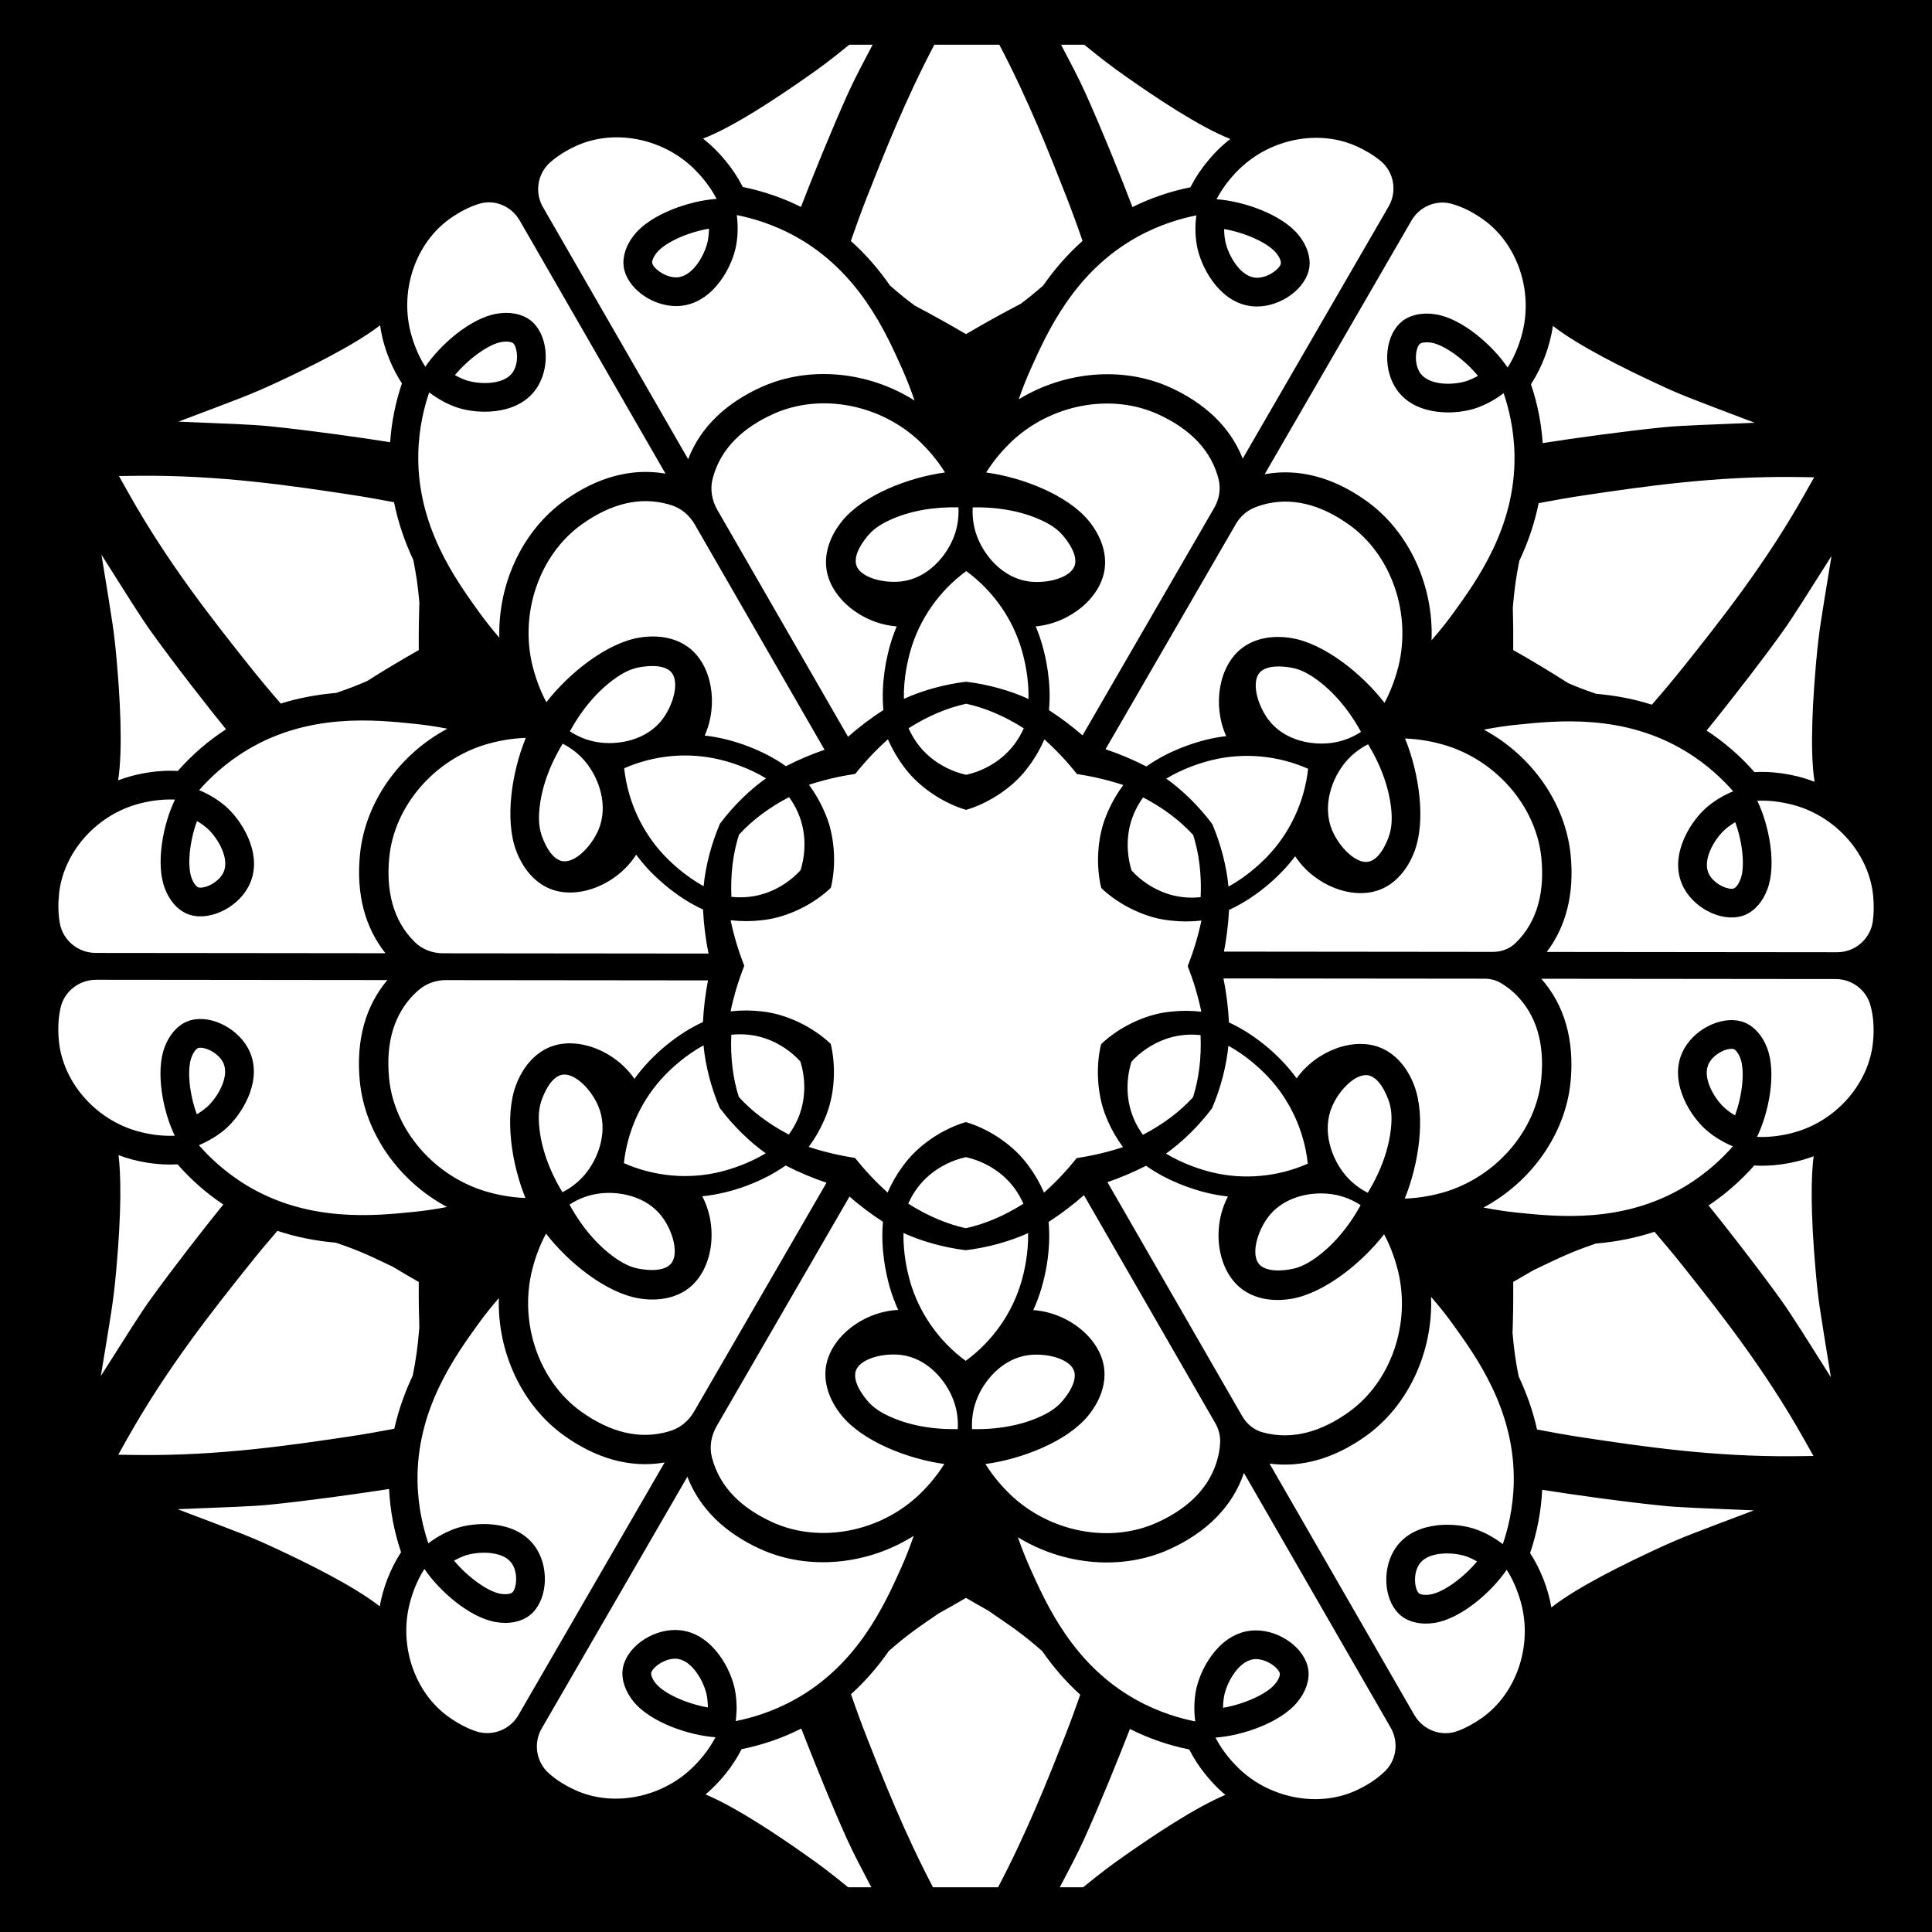 <?xml version="1.0" encoding="utf-8"?>
<!-- Generator: Adobe Illustrator 26.0.3, SVG Export Plug-In . SVG Version: 6.00 Build 0)  -->
<svg version="1.1" id="_x37_-2-_Coasters_Laser_Cut"
	 xmlns="http://www.w3.org/2000/svg" xmlns:xlink="http://www.w3.org/1999/xlink" x="0px" y="0px" width="432px" height="432px"
	 viewBox="0 0 432 432" enable-background="new 0 0 432 432" xml:space="preserve">
<path d="M0,0v432h432V0H0z M405.74,174.81c-0.83-0.32-1.68-0.62-2.54-0.87c-3.47-1-7.42-1.51-10.89-1.29
	c-3.17-3.61-6.77-6.73-10.72-9.3c1.15-1.4,2.23-2.74,3.21-3.99
	c4.1-5.2,8.74-11.09,13.6-17.84c2.481-3.44,5.815-8.822,11.13-17.2c-2.41,14.78-2.8,16.62-3.42,23.53
	C405.46,155.21,404.58,167.45,405.74,174.81z M389.18,196.59c-0.51,1.37-1.16,1.94-1.46,2.06
	c-0.06,0.03-0.21,0.08-0.52,0.08c-1.57,0-3.96-1.27-5.01-3.16c-1.69-3.05,1.01-7.74,3.37-9.95
	c0.49-0.47,1.43-1.19,2.44-1.78C389.66,188.32,390.23,193.86,389.18,196.59z M401.44,106.66l4.21,0.06
	l-2.07,3.67c-8.9,15.84-19.04,28.55-27.18,38.77c-2.28,2.85-4.63,5.65-7.03,8.41
	c-3.91-1.25-8.05-2.06-12.46-2.43c-2.89-0.99-4.53-1.64-6.24-2.38
	c-3.79-2.41-7.6-4.74-12.31-7.41c0.03-3.41-0.01-6.28-0.09-9.51
	c0.33-3.83,0.66-6.46,1.45-10.42c2.04-4.32,3.46-8.63,4.33-12.91c3.39-0.65,6.8-1.25,10.21-1.76
	C367.19,108.83,383.27,106.44,401.44,106.66z M342.5,85.65c2.249-3.494,4.075-8.145,4.73-12.78
	c5.85,4.56,16.31,9.68,23.06,12.83c5.94,2.77,6.7,2.99,22.07,8.83L380.16,95.03
	c-3.46,0.14-6.24,0.31-8.26,0.51c-8.36,0.84-20.36,2.49-26.95,3.54c-0.3-4.48-1.18-8.87-2.62-13.15
	L342.5,85.65z M324.569,45.569c2.361,0.649,4.744,1.83,7.131,3.541c7.51,5.37,11.1,15.73,8.73,25.18
	c-0.45,1.82-1.44,4.96-3.32,7.89C333.75,77.2,326.93,71.24,321.06,70.29c-2.93-0.48-5.58,0.05-7.45,1.48
	c-3.78,2.88-4.59,9.9-1.7,14.73c3.81,6.35,12.64,6.42,17.65,4.91c1.01-0.29,2.02-0.76,2.02-0.76
	c2.05-0.88,3.59-1.93,4.64-2.74c1.04,3.09,2.34,7.94,2.43,13.91c0.22,16.05-8.37,27.92-13.72,35.31
	c-1.28,1.76-2.89,3.82-4.83,6.04c0.48-12.19-4.97-24.29-14.58-31.17
	c-7.448-5.327-15.207-7.339-22.735-5.963l32.818-56.709C317.41,46.205,321.09,44.612,324.569,45.569z
	 M330.48,84.04c-0.72,0.41-1.95,0.98-2.74,1.22c-3.19,0.95-8.54,0.9-10.32-2.07c-1.38-2.3-0.79-5.65,0.09-6.32
	C317.72,76.71,318.22,76.54,319,76.54c0.33,0,0.68,0.03,1.04,0.08C322.92,77.1,327.43,80.36,330.48,84.04z
	 M316.22,242.72c-1.54-4.07-4.19-7.06-7.46-8.42c-6.05-2.53-14.4,0.64-18.83,6.82
	c-3.97-5.48-9.79-10.05-15.13-12.51c-0.171-3.356-0.588-6.648-1.229-9.828l58.366,0.059
	c1.283,0.001,2.56,0.306,3.662,0.964c1.218,0.728,2.316,1.569,3.282,2.514
	c4.6,4.52,6.54,10.9,5.75,18.96c-1.14,11.57-10.18,22-22,25.38
	c-1.73,0.49-4.91,1.24-8.53,1.35C317.19,260.46,318.88,249.75,316.22,242.72z M117.49,267.87
	c-3.62-0.12-6.8-0.87-8.53-1.37c-11.82-3.39-20.85-13.84-21.96-25.41c-0.78-8.06,1.17-14.43,5.77-18.95
	c0.338-0.329,0.692-0.643,1.063-0.943c1.647-1.334,3.717-2.041,5.837-2.039l58.643,0.06
	c-0.586,3.022-0.972,6.139-1.133,9.312c-5.39,2.47-11.24,7.06-15.32,12.7c-4.37-6.33-12.86-9.62-18.99-7.07
	c-3.27,1.36-5.92,4.35-7.47,8.41C112.73,249.6,114.4,260.32,117.49,267.87z M115.44,190.28
	c1.54,4.07,4.19,7.06,7.46,8.42c6.3,2.63,15.09-0.9,19.35-7.59c0.95,1.28,1.98,2.51,3.08,3.66
	c2.06,2.13,6.31,6.05,11.87,8.6c0.163,3.362,0.58,6.656,1.224,9.848l-59.327-0.06
	c-2.328-0.002-4.616-0.829-6.288-2.45c-5.143-4.985-6.462-11.919-5.769-18.988c1.13-11.57,10.17-22,21.99-25.38
	c1.73-0.49,4.91-1.24,8.54-1.35C114.47,172.53,112.78,183.25,115.44,190.28z M304.24,269.47
	c-2.77,5.05-6.29,9.15-10.23,11.91c-2.04,1.43-3.73,2.17-5.64,2.47
	c-4.39,0.7-6.14-0.4-6.78-1.12c-1.93-2.15-0.51-7.3,1.97-10.59
	C286.41,268.37,291.13,266.85,295.38,266.85C298.6,266.85,301.54,267.71,304.24,269.47z M297.84,247.45
	c1.61-3.79,5.38-7.59,8.2-6.99c0.95,0.21,2.77,1.17,4.36,5.33c0.69,1.8,0.88,3.63,0.66,6.12
	c-0.43,4.79-2.23,9.88-5.22,14.8c-1.95-1-3.63-2.31-4.99-3.93
	C297.7,259.04,295.55,252.86,297.84,247.45z M270.79,262.08c-2.13-0.54-6.18-1.77-10.08-4.13
	c3.65-2.58,7.36-6.22,10.27-10.09l0.06-0.1c1.91-4.46,3.21-9.49,3.63-13.93
	c3.99,2.19,7.07,5.09,8.6,6.67c5.11,5.3,8.36,12.28,9.16,19.7
	C285.61,263.2,277.94,263.87,270.79,262.08z M246.62,247.74c0.42,1.39,1.04,2.78,1.06,2.84
	c0.91,2.09,2.06,4.08,3.43,5.92c-3.54,1.16-6.91,1.93-10.35,2.45c-2.22,2.77-4.55,5.26-7.31,7.73
	c-0.91-2.1-2.05-4.1-3.41-5.93c-0.03-0.05-0.93-1.29-1.92-2.34c-3.09-3.29-7.54-6.15-12.15-7.51
	c-4.66,1.38-9.07,4.21-12.15,7.49c-1,1.06-1.89,2.29-1.93,2.33c-1.36,1.84-2.51,3.83-3.42,5.94
	c-2.76-2.49-5.13-5.04-7.29-7.75c-3.48-0.53-6.87-1.32-10.35-2.46c1.37-1.84,2.52-3.83,3.43-5.92
	c0.03-0.05,0.65-1.44,1.07-2.84c1.29-4.25,1.56-9.46,0.43-14.27l-0.11-0.1
	c-3.81-3.61-9.67-6.6-15.44-7.18c-2.27-0.26-4.57-0.26-6.85,0c0.76-3.61,1.76-6.87,3.06-10.18
	c-1.28-3.29-2.29-6.58-3.05-10.19c2.28,0.26,4.58,0.26,6.85,0.01c0.06-0.01,1.57-0.16,2.99-0.5
	c4.38-1.02,9.07-3.44,12.57-6.76c1.14-4.67,0.89-9.96-0.4-14.27c-0.42-1.4-1.04-2.79-1.07-2.84
	c-0.91-2.1-2.06-4.09-3.42-5.93c3.5-1.14,6.85-1.91,10.35-2.44c2.19-2.74,4.56-5.28,7.3-7.73
	c0.92,2.1,2.06,4.1,3.41,5.93c0.04,0.05,0.93,1.28,1.93,2.34c3.17,3.38,7.66,6.17,12,7.46
	l0.14,0.05l0.15-0.05c4.34-1.28,8.83-4.07,12.01-7.44c1-1.06,1.89-2.29,1.92-2.34
	c1.37-1.83,2.51-3.82,3.43-5.93c2.7,2.43,5.08,4.97,7.29,7.75c3.47,0.52,6.86,1.31,10.35,2.45
	c-1.37,1.85-2.52,3.83-3.43,5.92c-0.03,0.06-0.65,1.45-1.07,2.84c-1.29,4.25-1.57,9.47-0.43,14.27
	l0.11,0.1c3.28,3.12,7.94,5.62,12.45,6.69c1.42,0.33,2.93,0.49,2.99,0.49
	c2.27,0.26,4.57,0.26,6.85,0c-0.77,3.62-1.77,6.87-3.06,10.19
	c1.29,3.31,2.29,6.59,3.04,10.19c-2.27-0.26-4.57-0.27-6.84-0.01c-0.06,0-1.58,0.16-2.99,0.49
	c-4.45,1.05-9.16,3.51-12.57,6.77l-0.04,0.14C245.12,238.02,245.29,243.3,246.62,247.74z M228.84,269.15
	c-4.27,2.71-8.6,4.55-12.88,5.48c-4.29-0.94-8.62-2.79-12.88-5.5
	c1.14-2.54,2.74-4.69,4.77-6.4c2.29-1.93,5.17-3.35,8.12-3.99c2.94,0.64,5.82,2.06,8.11,4
	C226.11,264.46,227.71,266.61,228.84,269.15z M133.24,266.99c4.81-0.86,11.25,0.37,14.78,5.06
	c2.48,3.29,3.89,8.45,1.95,10.59c-0.65,0.72-2.39,1.82-6.79,1.11
	c-1.9-0.3-3.59-1.05-5.63-2.48c-3.93-2.77-7.44-6.87-10.21-11.92
	C129.18,268.15,131.16,267.36,133.24,266.99z M125.76,266.58C122.77,261.66,120.98,256.56,120.56,251.77
	c-0.22-2.49-0.02-4.31,0.67-6.12c0.87-2.28,2.54-5.38,4.98-5.38c2.73,0,6.08,3.54,7.57,7.06
	c2.29,5.41,0.13,11.59-3.03,15.33C129.38,264.27,127.71,265.59,125.76,266.58z M139.5,260.08
	c0.81-7.41,4.07-14.39,9.19-19.68c1.53-1.58,4.62-4.47,8.62-6.66c0.4,4.44,1.7,9.48,3.6,13.94
	l0.06,0.1c2.91,3.88,6.61,7.52,10.25,10.1c-3.9,2.36-7.95,3.59-10.08,4.12
	C153.99,263.78,146.32,263.09,139.5,260.08z M133.32,165.9c-2.08-0.38-4.06-1.17-5.89-2.37
	c2.76-5.04,6.28-9.15,10.22-11.91c2.04-1.43,3.73-2.17,5.63-2.47c4.4-0.7,6.14,0.4,6.79,1.12
	c1.94,2.15,0.52,7.3-1.97,10.59C144.57,165.54,138.13,166.76,133.32,165.9z M133.82,185.55
	c-1.61,3.79-5.37,7.59-8.19,6.98c-0.95-0.2-2.78-1.16-4.37-5.32c-0.68-1.8-0.88-3.63-0.66-6.12
	c0.43-4.79,2.23-9.88,5.22-14.8c1.95,1,3.63,2.31,4.99,3.93C133.96,173.96,136.11,180.14,133.82,185.55z
	 M161.21,169.91C163.34,170.44,167.39,171.67,171.28,174.04C167.64,176.61,163.93,180.25,161.02,184.13l-0.06,0.1
	C159.05,188.69,157.75,193.72,157.33,198.16c-3.99-2.2-7.07-5.09-8.6-6.67c-5.12-5.3-8.36-12.29-9.16-19.7
	C146.39,168.79,154.06,168.12,161.21,169.91z M176.44,178.24c1.63,2.25,2.69,4.71,3.16,7.33
	c0.53,2.95,0.31,6.15-0.6,9.02c-2.03,2.23-4.7,4.01-7.53,5.03c-2.5,0.9-5.16,1.2-7.93,0.92
	c-0.21-5.05,0.36-9.73,1.7-13.9C168.19,183.4,171.96,180.57,176.44,178.24z M165.2,245.27
	C163.87,241.09,163.3,236.42,163.52,231.37c2.76-0.28,5.43,0.03,7.93,0.93c2.82,1.03,5.49,2.81,7.51,5.04
	c0.92,2.87,1.12,6.07,0.59,9.03c-0.47,2.61-1.53,5.07-3.17,7.32C171.91,251.35,168.14,248.52,165.2,245.27z
	 M203.16,162.84c4.27-2.71,8.6-4.55,12.88-5.48c4.29,0.93,8.62,2.78,12.88,5.5
	c-1.14,2.53-2.74,4.68-4.77,6.39c-2.3,1.94-5.18,3.36-8.12,4c-2.94-0.65-5.82-2.07-8.11-4.01
	C205.89,167.53,204.29,165.38,203.16,162.84z M252.44,185.62c0.48-2.61,1.54-5.07,3.17-7.32
	c4.48,2.34,8.24,5.17,11.19,8.41C268.13,190.89,268.69,195.56,268.47,200.61c-2.76,0.29-5.42-0.03-7.92-0.93
	c-2.82-1.02-5.49-2.8-7.52-5.03C252.12,191.78,251.91,188.58,252.44,185.62z M253,237.39
	c2.03-2.22,4.7-4,7.53-5.02c2.49-0.9,5.16-1.21,7.92-0.92c0.21,5.05-0.36,9.72-1.69,13.9
	c-2.95,3.24-6.72,6.06-11.2,8.4c-1.63-2.25-2.69-4.72-3.16-7.33C251.87,243.46,252.09,240.26,253,237.39z
	 M271.03,184.21c-2.91-3.88-6.61-7.53-10.25-10.11c3.9-2.36,7.94-3.58,10.07-4.11
	c7.16-1.78,14.83-1.1,21.65,1.91c-0.82,7.41-4.07,14.39-9.2,19.69c-1.53,1.58-4.61,4.47-8.61,6.66
	c-0.41-4.45-1.7-9.48-3.6-13.94L271.03,184.21z M283.64,160.95c-2.48-3.29-3.89-8.44-1.95-10.59
	c0.5-0.55,1.66-1.34,4.19-1.34c0.75,0,1.61,0.07,2.6,0.23c1.91,0.3,3.59,1.05,5.63,2.48
	c3.93,2.77,7.45,6.87,10.21,11.92c-1.84,1.2-3.82,1.99-5.9,2.36
	C293.61,166.87,287.18,165.64,283.64,160.95z M300.91,170.34c1.37-1.61,3.04-2.93,5-3.92
	c2.98,4.92,4.77,10.02,5.2,14.81c0.21,2.48,0.01,4.31-0.68,6.12c-1.59,4.16-3.42,5.11-4.37,5.32
	c-2.81,0.6-6.58-3.21-8.18-7C295.6,180.26,297.76,174.08,300.91,170.34z M309.58,157.16
	C304.59,150.7,296.15,143.88,288.73,142.67c-4.29-0.7-8.2,0.1-11.02,2.25
	c-5.2,3.97-6.64,12.76-3.53,19.68c-1.5,0.18-3,0.44-4.47,0.81c-2.87,0.71-8.39,2.44-13.38,5.97
	c-2.993-1.527-6.052-2.813-9.13-3.853l29.114-50.308c0.927-1.603,2.314-2.919,4.017-3.643
	c0.679-0.289,1.369-0.531,2.069-0.726c6.21-1.73,12.7-0.21,19.29,4.5
	c9.45,6.76,13.96,19.81,10.98,31.74C312.23,150.83,311.29,153.96,309.58,157.16z M271.502,113.555
	l-29.443,50.877c-2.327-2.023-4.838-3.917-7.509-5.641c0.58-6.09-0.68-11.74-1.5-14.58
	c-0.4-1.41-0.9-2.79-1.46-4.15c7.6-0.69,14.58-6.37,15.42-12.89c0.46-3.52-0.8-7.31-3.54-10.68
	c-4.75-5.83-14.87-9.74-22.96-10.84c1.92-3.08,4.16-5.45,5.46-6.71c8.84-8.53,22.4-11.13,32.98-6.31
	c7.37,3.36,11.92,8.23,13.52,14.48C273.034,109.299,272.631,111.604,271.502,113.555z M232.93,116.36
	C235.19,117.41,236.67,118.5,237.89,120c2.8,3.46,2.72,5.52,2.42,6.44c-0.89,2.75-6.07,4.09-10.16,3.59
	c-5.82-0.73-10.1-5.69-11.75-10.29c-0.72-1.99-1.02-4.1-0.9-6.29C223.26,113.34,228.57,114.33,232.93,116.36
	z M228.51,145.5c0.61,2.11,1.57,6.23,1.47,10.79c-3.97-1.83-8.96-3.25-13.93-3.85h-0.06
	c-4.82,0.58-9.83,1.97-13.88,3.83c-0.1-4.56,0.87-8.67,1.48-10.78V145.48c2.03-7.08,6.45-13.38,12.47-17.78
	C222.08,132.11,226.49,138.42,228.51,145.5z M213.4,119.73c-1.66,4.6-5.94,9.55-11.77,10.27
	c-4.09,0.5-9.26-0.86-10.15-3.6c-0.3-0.93-0.38-2.99,2.43-6.44c1.22-1.5,2.71-2.59,4.97-3.64
	c4.73-2.19,10.18-3,15.43-2.88C214.42,115.63,214.12,117.74,213.4,119.73z M188.34,116.45
	c-2.75,3.37-4.01,7.16-3.56,10.67c0.85,6.62,8.01,12.37,15.73,12.94c-0.56,1.35-1.06,2.72-1.46,4.12
	c-0.82,2.85-2.09,8.49-1.52,14.58c-2.824,1.823-5.467,3.831-7.909,5.983l-29.225-50.739
	c-1.208-2.097-1.656-4.589-1.056-6.933c1.781-6.959,7.018-11.531,13.56-14.5c10.58-4.8,24.14-2.19,32.97,6.36
	c1.29,1.25,3.53,3.63,5.44,6.71C203.23,106.74,193.1,110.63,188.34,116.45z M184.37,167.648
	c-2.913,1.003-5.809,2.227-8.64,3.672c-4.86-3.46-11.7-6.13-18.16-6.85
	c3.1-6.91,1.67-15.68-3.51-19.64c-2.82-2.16-6.73-2.96-11.02-2.27c-7.42,1.2-15.87,8.01-20.87,14.46
	c-1.71-3.2-2.64-6.33-3.08-8.08c-2.97-11.92,1.57-24.97,11.03-31.71c6.59-4.71,13.08-6.21,19.3-4.48
	c0.326,0.091,0.649,0.192,0.971,0.304c2.112,0.735,3.847,2.28,4.963,4.218L184.37,167.648z M119,283.91
	c0.43-1.74,1.37-4.87,3.09-8.07c4.99,6.46,13.42,13.28,20.84,14.49c4.29,0.7,8.21-0.1,11.02-2.25
	c5.44-4.14,6.77-13.55,3.08-20.59c6.92-0.69,13.85-3.49,18.64-6.88c2.996,1.529,6.059,2.816,9.14,3.851
	l-29.612,51.17c-1.124,1.942-2.866,3.49-4.986,4.222c-0.315,0.109-0.633,0.208-0.952,0.297
	c-6.21,1.73-12.7,0.21-19.29-4.5C120.52,308.89,116.01,295.84,119,283.91z M160.251,318.879l29.698-51.318
	c2.324,2.022,4.83,3.91,7.49,5.64c-0.57,6.09,0.69,11.73,1.5,14.58c0.5,1.75,1.14,3.46,1.89,5.12
	c-7.89,0.38-15.3,6.19-16.18,12.93c-0.46,3.52,0.8,7.31,3.55,10.68c4.75,5.83,14.86,9.74,22.95,10.84
	c-1.92,3.08-4.16,5.45-5.46,6.71c-8.84,8.53-22.4,11.13-32.97,6.31
	c-6.532-2.974-11.754-7.538-13.541-14.521C158.576,323.491,159.032,320.985,160.251,318.879z M198.73,316.64
	C196.48,315.59,194.99,314.5,193.78,313c-2.81-3.45-2.73-5.52-2.43-6.44c0.77-2.36,4.71-3.69,8.4-3.69
	c0.6,0,1.19,0.03,1.76,0.1c5.82,0.73,10.1,5.69,11.75,10.29c0.72,1.99,1.02,4.1,0.9,6.29
	C208.41,319.67,203.09,318.67,198.73,316.64z M203.48,286.48c-0.6-2.11-1.56-6.23-1.46-10.78
	c4.05,1.86,9.06,3.26,13.87,3.84l0.06,0.01l0.06-0.01c4.81-0.58,9.82-1.96,13.88-3.82
	c0.09,4.55-0.87,8.67-1.48,10.78c-2.03,7.08-6.46,13.39-12.48,17.79
	C209.92,299.88,205.51,293.57,203.48,286.48z M218.26,313.27c1.66-4.6,5.95-9.55,11.77-10.27
	c4.09-0.5,9.26,0.85,10.15,3.6c0.3,0.92,0.38,2.99-2.43,6.44c-1.22,1.5-2.71,2.59-4.97,3.64
	c-4.36,2.02-9.67,3.01-15.43,2.87C217.24,317.37,217.54,315.26,218.26,313.27z M243.32,316.55
	c2.75-3.37,4.02-7.16,3.56-10.67c-0.85-6.65-8.07-12.41-15.83-12.94c2.86-6.29,3.98-13.7,3.42-19.71
	c2.824-1.831,5.467-3.84,7.904-5.988l29.395,51.033c0.762,1.322,1.135,2.839,1.051,4.363
	c-0.063,1.146-0.233,2.259-0.51,3.332c-1.61,6.25-6.17,11.11-13.55,14.46
	c-10.57,4.81-24.13,2.19-32.96-6.36c-1.3-1.25-3.54-3.63-5.45-6.71
	C228.44,326.26,238.56,322.37,243.32,316.55z M247.627,264.34c2.916-1.005,5.81-2.233,8.633-3.67
	c4.99,3.54,10.5,5.27,13.38,5.99c1.62,0.41,3.27,0.69,4.93,0.88c-3.71,7.03-2.4,16.47,3.04,20.63
	c2.81,2.16,6.72,2.96,11.01,2.27c7.42-1.2,15.87-8.01,20.87-14.46
	c1.71,3.2,2.64,6.33,3.08,8.08c2.97,11.92-1.56,24.97-11.02,31.71
	c-5.806,4.143-12.413,6.418-19.332,4.471c-1.902-0.535-3.475-1.879-4.461-3.591L247.627,264.34z
	 M338.867,210.882c-1.342,1.3-3.178,1.963-5.046,1.961l-60.142-0.061c0.589-3.03,0.972-6.151,1.141-9.322
	c5.31-2.43,10.93-6.87,14.78-12C293.91,198,302.56,201.42,308.79,198.84c3.27-1.36,5.92-4.35,7.47-8.41
	c2.67-7.03,1-17.75-2.09-25.3c3.63,0.12,6.8,0.87,8.54,1.37c11.81,3.39,20.84,13.84,21.95,25.4
	C345.343,198.966,344.028,205.881,338.867,210.882z M277.2,37.72c7.01-6.76,17.78-8.82,26.18-4.99
	c1.949,0.888,3.737,1.955,5.288,3.22c3.041,2.48,3.795,6.824,1.83,10.221l-32.624,56.374
	c-2.866-7.29-8.731-12.496-16.194-15.904c-10.62-4.83-23.63-3.62-33.89,2.65c0.9-2.61,1.83-4.89,2.68-6.79
	c3.74-8.32,9.75-21.7,23.77-29.49c5.22-2.91,10.06-4.21,13.27-4.85c-0.38,2.66-0.22,5.41,0.28,7.53
	c1.19,5.08,5.66,12.71,13.06,12.84c5.62,0.1,11.3-4.1,11.93-8.81c0.29-2.34-0.57-4.9-2.44-7.2
	c-3.76-4.61-12.32-7.55-18.32-7.97C273.63,41.44,275.85,39.02,277.2,37.72z M273.72,51.22
	c4.71,0.8,9.79,3.08,11.64,5.35c0.92,1.13,1.09,2,1.05,2.33c-0.14,1.05-2.71,3.24-5.41,3.21
	c-3.51-0.06-6.22-4.74-6.96-7.89C273.86,53.48,273.72,52.34,273.72,51.22z M242.44,10c4.02,3.27,5.94,4.74,9.61,7.32
	c6.04,4.25,16.17,11.08,23.05,13.75c-0.81,0.64-1.61,1.31-2.36,2.03c-1.5,1.45-4.33,4.48-6.41,8.49l-0.16,0.29
	c-4.56,0.92-8.9,2.41-12.95,4.42c-2.32-6.14-6.93-17.53-10.5-25.46c-1.477-3.293-3.788-7.645-5.46-10.84
	H242.44z M223.46,10c6.44,12.29,11.05,23.96,14.87,33.7c1.32,3.36,2.55,6.75,3.73,10.17
	c-3.52,3.13-6.41,6.54-8.79,9.96c-2.12,1.85-3.59,3.02-5.02,4.09C224.3,69.98,220.5,72.07,216,74.71
	c-3.95-2.32-7.71-4.4-11.43-6.36c-1.86-1.37-3.27-2.49-5.59-4.53c-2.36-3.41-5.23-6.81-8.73-9.94
	c1.19-3.43,2.43-6.84,3.76-10.21c3.84-9.74,8.45-21.39,14.91-33.67H223.46z M180.32,17.27
	c3.65-2.55,5.11-3.65,9.58-7.27h5.22c-1.746,3.325-3.98,7.5-5.47,10.8
	c-3.599,7.978-8.145,19.181-10.55,25.47c-4.08-2.03-8.44-3.53-13.01-4.46L165.94,41.53
	c-1.945-3.789-5.074-7.651-8.73-10.54C164.17,28.31,174.21,21.55,180.32,17.27z M123.054,36.28
	c1.602-1.411,3.548-2.641,5.836-3.68c8.41-3.81,19.17-1.74,26.18,5.03c1.35,1.32,3.56,3.73,5.16,6.84
	c-5.99,0.41-14.57,3.34-18.32,7.94c-1.88,2.29-2.75,4.85-2.45,7.19c0.61,4.71,6.28,8.93,11.9,8.84
	c7.41-0.12,11.9-7.73,13.09-12.83c0.25-1.02,0.36-2.12,0.36-2.12c0.25-2.22,0.11-4.08-0.06-5.4
	c3.2,0.64,8.04,1.95,13.26,4.86C192.02,60.76,198,74.15,201.73,82.48c0.87,1.96,1.83,4.35,2.77,7.08
	c-10.32-6.53-23.55-7.87-34.32-2.98c-7.606,3.447-13.491,8.739-16.309,16.095l-32.472-56.376
	C119.493,42.991,120.19,38.804,123.054,36.28z M158.53,51.13c-0.01,1.2-0.18,2.39-0.32,2.98
	c-0.75,3.18-3.46,7.85-6.95,7.91c-2.69,0.03-5.29-2.17-5.43-3.24c-0.06-0.43,0.25-1.33,1.05-2.31
	C148.73,54.2,153.81,51.93,158.53,51.13z M100.54,48.94c2.224-1.583,4.438-2.711,6.634-3.38
	c3.474-1.059,7.21,0.583,9.023,3.73l32.608,56.612c-7.448-1.299-15.128,0.707-22.505,5.968
	c-9.51,6.78-14.97,18.68-14.65,30.72c-1.77-2.05-3.26-3.97-4.46-5.62c-5.33-7.4-13.92-19.29-13.66-35.32
	c0.09-5.99,1.39-10.83,2.44-13.92c1.05,0.81,2.6,1.87,4.63,2.76c0,0,1.02,0.46,2.03,0.76c5.01,1.51,13.84,1.45,17.65-4.9
	c2.9-4.82,2.1-11.84-1.67-14.73c-1.88-1.43-4.52-1.97-7.46-1.49c-5.86,0.95-12.68,6.9-16.05,11.87
	c-1.88-2.93-2.87-6.06-3.33-7.89C89.42,64.66,93.03,54.31,100.54,48.94z M101.72,83.87c3.07-3.67,7.57-6.94,10.46-7.4
	c0.36-0.06,0.7-0.09,1.02-0.09c0.78,0,1.29,0.18,1.51,0.34c0.87,0.67,1.45,4.02,0.07,6.32c-1.37,2.27-4.56,2.61-6.34,2.61
	c-1.36,0-2.8-0.2-3.97-0.55C103.67,84.86,102.53,84.33,101.72,83.87z M61.99,85.48c6.68-3.11,17.13-8.21,23-12.74
	C85.13,73.71,85.3,74.69,85.54,75.66c0.85,3.41,2.28,6.94,4.33,10.07C88.43,90,87.54,94.4,87.24,98.88
	c-6.16-0.99-18.13-2.68-26.87-3.56c-4.024-0.416-8.98-0.56-20.47-1.04C53.9,88.98,55.67,88.4,61.99,85.48z M30.81,106.39
	c18.18-0.2,34.25,2.21,47.17,4.16c3.38,0.51,6.76,1.1,10.13,1.75c0.86,4.28,2.28,8.59,4.31,12.91
	c0.68,3.49,1.01,5.68,1.35,9.48c-0.1,3.22-0.16,6.33-0.13,10.67c-4.11,2.33-7.77,4.53-11.51,6.9
	C80.15,153.13,78.29,153.88,75.17,154.94c-4.39,0.37-8.5,1.16-12.38,2.38c-2.4-2.75-4.74-5.55-7.01-8.4
	c-8.12-10.23-18.24-22.95-27.12-38.81l-2.06-3.67L30.81,106.39z M33.8,141.25c4.98,6.95,12.52,16.64,16.74,21.82
	c-3.96,2.57-7.59,5.69-10.78,9.32c-0.54-0.02-1.01-0.05-1.73-0.05c-3.67,0-7.88,0.72-11.62,2.15
	c1.15-7.27,0.33-19.6-0.33-26.92c-0.58-6.53-0.77-7.36-3.39-23.53C28.51,133.24,31.45,137.99,33.8,141.25z
	 M44.05,183.59c0.94,0.55,1.83,1.21,2.46,1.79c2.34,2.2,5.03,6.9,3.33,9.94c-1.05,1.89-3.44,3.16-5.02,3.16
	c-0.24,0-0.41-0.03-0.49-0.06c-0.37-0.16-1-0.8-1.48-2.06C41.82,193.61,42.39,188.07,44.05,183.59z M13.19,199.99
	c0.9-9.19,8.07-17.48,17.43-20.15c1.82-0.52,5.02-1.22,8.51-1.05c-2.63,5.39-4.39,14.27-2.28,19.83
	c1.04,2.78,2.83,4.8,5,5.72c4.39,1.83,10.87-0.98,13.6-5.9c3.61-6.48-0.75-14.16-4.56-17.75
	c-1.62-1.51-3.81-2.96-6.36-4.01c2.15-2.44,5.71-5.99,10.84-9.05c13.77-8.22,28.35-6.71,37.43-5.77
	c2.07,0.21,4.52,0.55,7.24,1.08c-10.71,5.7-18.41,16.43-19.55,28.14c-0.866,8.798,1.105,16.308,5.703,22.064
	l-64.769-0.066c-3.936-0.004-7.373-2.791-8.053-6.667C13.026,204.446,12.964,202.305,13.19,199.99z
	 M13.16,232.71c-0.246-2.591-0.143-5.108,0.401-7.451c0.85-3.657,4.204-6.184,7.958-6.18l65.1,0.066
	c-4.915,5.813-7.044,13.506-6.169,22.575c1.13,11.72,8.81,22.46,19.52,28.17
	c-2.73,0.52-5.18,0.86-7.25,1.07c-9.08,0.93-23.66,2.41-37.42-5.82c-5.13-3.08-8.68-6.62-10.83-9.08
	c1.23-0.5,2.91-1.31,4.7-2.63c0,0,0.91-0.65,1.67-1.37c3.81-3.58,8.18-11.26,4.58-17.74
	c-2.72-4.92-9.2-7.74-13.59-5.91c-2.17,0.9-3.96,2.94-5.01,5.71c-2.11,5.55-0.37,14.43,2.26,19.83
	c-3.5,0.17-6.7-0.54-8.51-1.06C21.21,250.2,14.05,241.9,13.16,232.71z M44.01,249.16
	c-1.66-4.49-2.23-10.02-1.19-12.76c0.51-1.36,1.17-1.93,1.47-2.06C44.39,234.3,44.56,234.27,44.8,234.27
	c1.57,0,3.96,1.27,5.01,3.16c1.69,3.05-1.01,7.74-3.37,9.95C45.96,247.84,45.01,248.57,44.01,249.16z
	 M25.99,284.01c1.23-13.69,1.04-21.39,0.51-25.72c4.1,1.55,8.89,2.32,13.2,2.06c3.04,3.47,6.48,6.48,10.23,8.98
	c-4.04,4.98-11.23,14.19-16.24,21.15c-2.374,3.292-4.856,7.308-11.14,17.19
	C24.78,294.06,25.35,291.23,25.99,284.01z M30.65,325.34l-4.21-0.06l2.06-3.67C37.41,305.78,47.54,293.06,55.68,282.85
	c2.06-2.59,4.19-5.12,6.35-7.63c4.09,1.36,8.43,2.25,13.07,2.65c5.06,1.71,7.53,2.88,12.79,5.41
	c1.94,1.17,3.86,2.3,5.75,3.37c-0.03,3.88,0.02,6.83,0.12,10.23c-0.37,4.39-0.7,6.82-1.47,10.71
	c-1.69,3.57-3.15,7.54-4.12,11.88c-3.44,0.66-6.89,1.26-10.35,1.78C64.9,323.17,48.83,325.56,30.65,325.34z
	 M84.91,359.18c-5.84-4.59-16.41-9.76-23.11-12.88c-6.17-2.87-7.2-3.18-22.08-8.84c11.936-0.479,16.583-0.619,20.47-1
	c8.64-0.864,19.819-2.428,26.81-3.52c0.23,4.78,1.12,9.53,2.68,14.14C87.23,350.82,85.61,355.21,84.91,359.18
	z M106.344,387.091c-2.003-0.686-4.02-1.753-6.044-3.201C92.79,378.52,89.2,368.16,91.57,358.71
	c0.45-1.82,1.44-4.96,3.33-7.89c3.36,4.98,10.18,10.94,16.04,11.89c2.93,0.48,5.58-0.05,7.45-1.48
	c3.79-2.88,4.6-9.9,1.7-14.73c-3.8-6.35-12.64-6.42-17.65-4.91c-1,0.29-2.01,0.76-2.01,0.76
	c-2.05,0.88-3.6,1.93-4.65,2.74c-1.04-3.09-2.33-7.94-2.42-13.91c-0.23-16.05,8.37-27.92,13.71-35.31
	c1.2-1.65,2.69-3.56,4.47-5.62c-0.34,12.05,5.1,23.95,14.6,30.75c6.832,4.893,14.488,7.401,22.469,6.016
	l-32.688,56.483C113.995,386.829,109.983,388.338,106.344,387.091z M101.53,348.96c0.99-0.56,2.15-1.05,2.75-1.22
	c1.16-0.35,2.6-0.55,3.94-0.55c1.79,0,5,0.34,6.36,2.61c1.39,2.31,0.8,5.66-0.08,6.33
	c-0.21,0.16-0.72,0.33-1.51,0.33c-0.32,0-0.67-0.03-1.03-0.08C109.08,355.9,104.58,352.64,101.53,348.96z
	 M154.8,395.28c-7.01,6.76-17.78,8.82-26.17,4.99c-2.301-1.047-4.254-2.284-5.86-3.705
	c-2.876-2.544-3.566-6.758-1.643-10.081l32.572-56.283c2.651,6.935,8.182,12.46,16.291,16.158
	C180.75,351.26,193.98,349.94,204.31,343.42c-0.94,2.74-1.9,5.12-2.78,7.08
	c-3.73,8.32-9.74,21.7-23.76,29.49c-5.23,2.91-10.07,4.21-13.27,4.85
	c0.18-1.32,0.33-3.18,0.07-5.39c0,0-0.11-1.12-0.35-2.14c-1.19-5.08-5.67-12.71-13.07-12.84
	c-5.62-0.1-11.3,4.1-11.92,8.81c-0.3,2.34,0.57,4.9,2.43,7.2
	C145.42,385.09,153.98,388.03,159.98,388.45C158.38,391.56,156.15,393.98,154.8,395.28z M158.29,381.79
	c-4.71-0.81-9.79-3.09-11.65-5.36c-0.91-1.13-1.08-1.99-1.04-2.32
	c0.14-1.07,2.76-3.26,5.43-3.22c3.49,0.06,6.2,4.74,6.94,7.89c0.11,0.44,0.19,1.07,0.21,1.33
	C158.24,380.61,158.28,381.05,158.29,381.79z M189.65,422c-4.03-3.28-5.94-4.73-9.62-7.32
	c-6-4.24-15.48-10.6-22.27-13.44c3.201-2.699,6.18-6.36,8.06-10.12c4.71-0.95,9.19-2.5,13.35-4.61
	c0.53,1.39,1.05,2.72,1.55,3.96c2.32,5.83,5.22,13.08,8.64,20.69c1.528,3.383,3.664,7.389,5.47,10.84
	H189.65z M208.62,422c-6.44-12.29-11.04-23.95-14.87-33.7c-1.22-3.12-2.37-6.28-3.47-9.46
	c3.38-3.06,6.17-6.37,8.47-9.68c4.02-3.52,6.33-5.11,11.11-8.37c2.1-1.17,4.16-2.34,6.14-3.5
	c1.6,0.94,3.26,1.88,4.93,2.82c5.26,3.62,7.6,5.12,12.11,9.08c2.31,3.34,5.11,6.67,8.51,9.75
	c-1.1,3.15-2.25,6.29-3.47,9.39C234.24,398.07,229.62,409.72,223.17,422H208.62z M251.76,414.73
	C248.06,417.33,246.47,418.53,242.19,422h-5.22c1.708-3.253,3.987-7.521,5.46-10.8
	c3.431-7.582,7.545-17.687,10.22-24.6c4.15,2.1,8.6,3.64,13.27,4.59l0.15,0.28
	c1.94,3.78,4.55,6.71,6.4,8.51c0.5,0.47,1.01,0.92,1.53,1.36
	C267.11,404.23,257.88,410.46,251.76,414.73z M309.721,396.016c-1.738,1.71-3.942,3.174-6.601,4.384
	c-8.42,3.81-19.17,1.74-26.18-5.03c-1.35-1.32-3.56-3.73-5.16-6.84c5.98-0.41,14.56-3.34,18.31-7.94
	c1.89-2.29,2.76-4.85,2.45-7.19c-0.6-4.71-6.28-8.93-11.9-8.84
	c-7.41,0.12-11.89,7.73-13.09,12.83c-0.496,2.107-0.663,4.784-0.29,7.52
	c-3.21-0.64-8.05-1.95-13.26-4.86c-14.01-7.81-19.99-21.2-23.72-29.54
	c-0.85-1.89-1.77-4.17-2.68-6.78c10.28,6.3,23.26,7.51,33.89,2.69
	c8.475-3.847,14.152-9.692,16.659-17.069l32.809,56.96C312.769,389.457,312.31,393.47,309.721,396.016z
	 M273.47,381.87c0.01-1.09,0.16-2.28,0.33-3.02c0.74-3.13,3.46-7.81,6.94-7.87
	c2.71-0.03,5.29,2.16,5.43,3.24c0.05,0.34-0.13,1.18-1.04,2.3
	C283.27,378.8,278.18,381.07,273.47,381.87z M331.46,384.06c-1.838,1.309-3.669,2.306-5.489,2.991
	c-3.658,1.377-7.776-0.196-9.727-3.583l-32.373-56.203c7.135,0.954,14.456-1.112,21.498-6.135
	c9.62-6.86,15.08-18.96,14.62-31.15c1.94,2.22,3.54,4.28,4.82,6.05
	c5.34,7.4,13.93,19.29,13.67,35.32C338.38,337.34,337.09,342.18,336.03,345.27
	c-1.05-0.81-2.59-1.87-4.63-2.76c0,0-1.02-0.46-2.02-0.76c-5.01-1.51-13.85-1.45-17.66,4.9
	c-2.89,4.82-2.09,11.84,1.68,14.73c1.87,1.43,4.52,1.97,7.45,1.49
	c5.86-0.95,12.69-6.9,16.05-11.87c1.88,2.93,2.87,6.06,3.33,7.89
	C342.59,368.34,338.97,378.69,331.46,384.06z M330.28,349.13c-3.05,3.67-7.56,6.94-10.46,7.4
	c-0.35,0.06-0.7,0.09-1.02,0.09c-0.78,0-1.28-0.17-1.49-0.33c-0.88-0.68-1.47-4.03-0.08-6.33
	c1.36-2.27,4.55-2.61,6.34-2.61c1.35,0,2.8,0.2,3.96,0.55
	C328.14,348.08,329.29,348.56,330.28,349.13z M370.1,346.52c-6.74,3.15-17.34,8.29-23.21,12.91
	c-0.724-4.225-2.433-8.608-4.76-12.16c1.57-4.61,2.47-9.36,2.71-14.15
	c6.533,1.048,18.341,2.705,26.88,3.56c4.03,0.417,9.073,0.564,20.46,1.04
	C378.21,343.01,376.4,343.6,370.1,346.52z M401.28,325.61c-18.17,0.19-34.24-2.21-47.16-4.16
	c-3.48-0.52-6.96-1.14-10.43-1.81c-0.97-4.34-2.43-8.3-4.11-11.87
	c-0.67-3.38-1.01-5.61-1.37-9.69c0.11-3.4,0.19-6.79,0.15-11.44
	c1.5-0.85,3.02-1.74,4.56-2.64c5.71-2.72,8.19-3.99,13.92-5.94c4.66-0.39,9.01-1.28,13.11-2.63
	c2.16,2.51,4.29,5.06,6.35,7.65c8.13,10.23,18.24,22.96,27.13,38.81l2.06,3.67L401.28,325.61z
	 M398.29,290.74c-5.36-7.46-13.45-17.78-16.25-21.2c3.72-2.48,7.15-5.47,10.21-8.93
	c0.53,0.02,0.96,0.05,1.69,0.05c3.76,0,7.08-0.72,9.19-1.32c0.82-0.23,1.61-0.51,2.4-0.8
	c-0.55,4.32-0.75,12.02,0.46,25.75l0.02,0.14c0.57,6.53,0.77,7.36,3.38,23.53
	C404.69,300.52,400.91,294.42,398.29,290.74z M387.95,249.41c-0.96-0.56-1.89-1.27-2.45-1.79
	c-2.34-2.2-5.03-6.9-3.34-9.95c1.19-2.13,4.08-3.45,5.51-3.09c0.38,0.16,1,0.8,1.48,2.07
	C390.19,239.4,389.61,244.93,387.95,249.41z M418.81,233c-0.9,9.2-8.07,17.49-17.43,20.16
	c-1.81,0.52-5.02,1.22-8.51,1.05c2.64-5.39,4.39-14.27,2.28-19.83c-1.04-2.78-2.82-4.8-5-5.72
	c-4.39-1.83-10.87,0.98-13.6,5.9c-3.6,6.48,0.76,14.16,4.56,17.75c0.76,0.71,1.67,1.37,1.67,1.37
	c1.79,1.32,3.46,2.13,4.7,2.64c-2.16,2.44-5.71,5.99-10.85,9.05
	c-13.76,8.22-28.35,6.71-37.43,5.77c-2.13-0.22-4.66-0.57-7.49-1.13
	c10.67-5.71,18.32-16.41,19.47-28.09c0.908-9.316-1.35-17.192-6.546-23.066l65.842,0.067
	c3.584,0.004,6.764,2.364,7.739,5.812C418.908,227.182,419.109,229.942,418.81,233z M418.768,205.99
	c-0.546,3.983-3.974,6.936-7.994,6.931l-64.92-0.066c4.338-5.684,6.181-13.021,5.356-21.585
	c-1.12-11.67-8.76-22.39-19.42-28.12c2.83-0.55,5.36-0.9,7.49-1.11
	c9.08-0.93,23.66-2.41,37.42,5.82c5.14,3.08,8.69,6.62,10.84,9.08c-1.24,0.5-2.91,1.31-4.71,2.63
	c0,0-0.91,0.65-1.67,1.37c-3.81,3.58-8.18,11.26-4.58,17.74c2.72,4.92,9.2,7.74,13.59,5.91
	c2.18-0.9,3.96-2.94,5.01-5.71c2.12-5.55,0.38-14.43-2.25-19.83c3.49-0.17,6.69,0.54,8.5,1.06
	c9.36,2.69,16.52,10.99,17.41,20.18C419.04,202.369,419.005,204.266,418.768,205.99z"/>
</svg>
